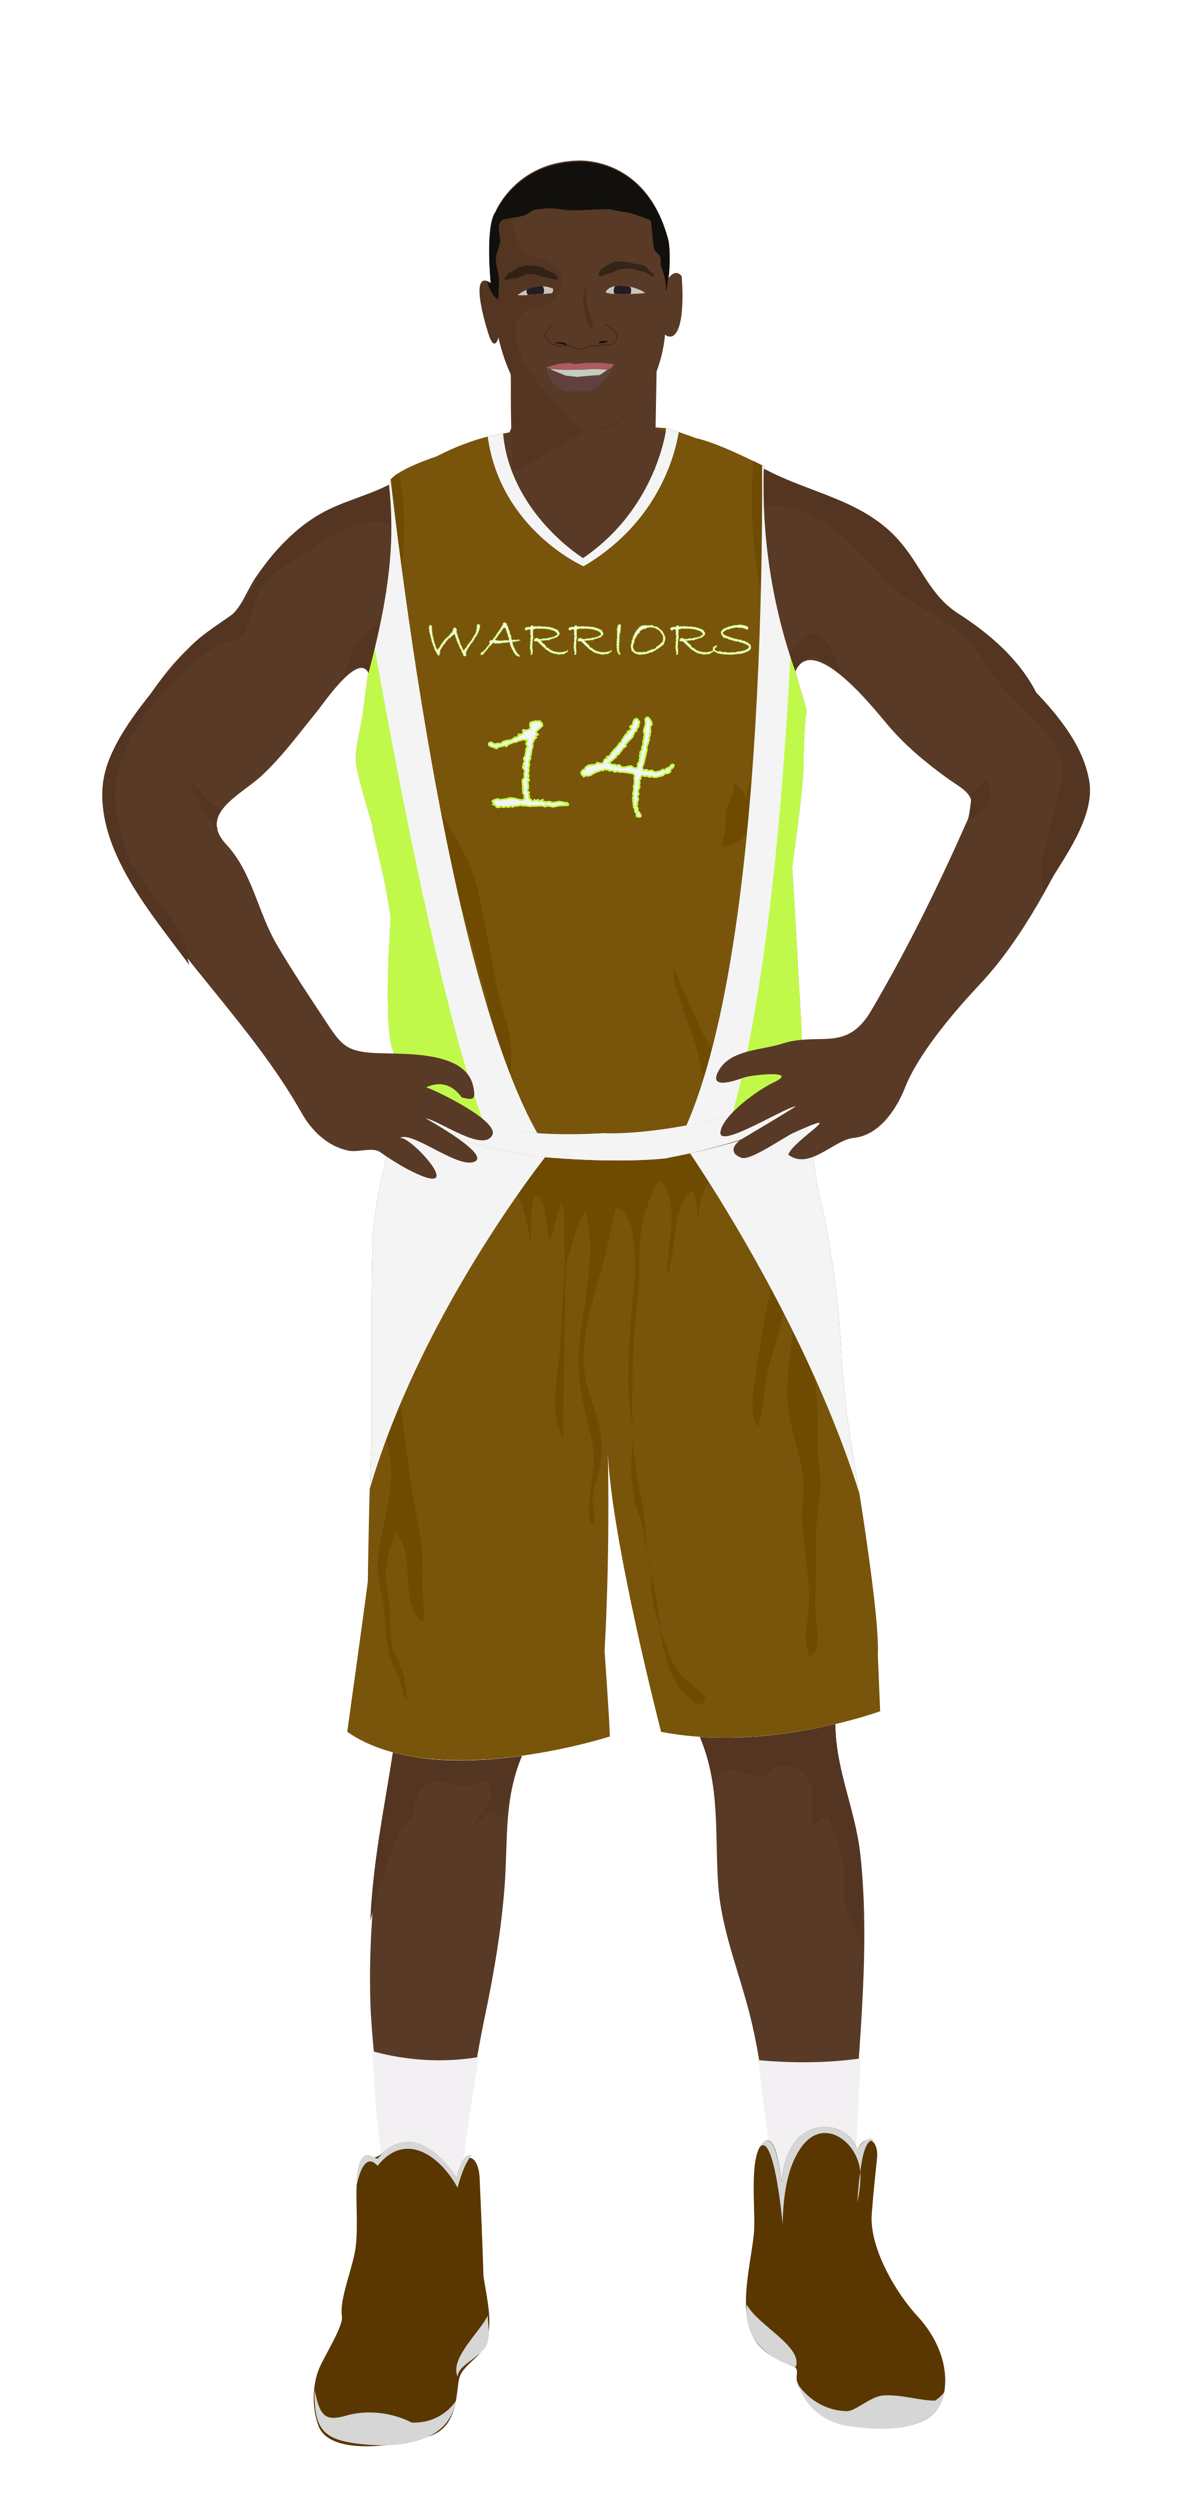 			<svg id="s5716560674862" xmlns="http://www.w3.org/2000/svg" xmlns:xlink="http://www.w3.org/1999/xlink" x="0px" y="0px" width="1029.1px" height="2172px" viewBox="0 0 1029.1 2172">
			
			<defs>
				<style type="text/css"><![CDATA[
									#s5716560674862 .uniform{fill:#78550b;}
					#s5716560674862 .uniform.shadow{fill:#6e4b01;}
								
									#s5716560674862 .headband .base{fill:#F2F0F3;}
					#s5716560674862 .headband .shadow{fill:#e8e6e9;}
					#s5716560674862 .skin{fill:#593a26;}
					#s5716560674862 .skin.shadow{fill:#543521;}
					#s5716560674862 .arms .wrap {fill:#644100;stroke-width:4;stroke:#644100}
					#s5716560674862 .legs .wrap {fill:#ade537;stroke-width:4;stroke:#ade537}
					#s5716560674862 .legs .socks {fill:#F2F0F3;stroke-width:3;stroke:#F2F0F3}
					#s5716560674862 .shoes .base{fill:#5a3700;}
					#s5716560674862 .shoes .sole{fill:#d6d6d6;}
								#s5716560674862 .waist-base .uniform{fill:#694600;}
				]]></style>
			</defs>
			
			<g class="uniform uniform-base"><g class="jersey jersey-base"><path class="uniform" d="M324.6,723.6c5.6,24.6,11.8,49.4,15,74.4c0,0-6.9,94.4,2,114.8l4.6,31.9c0,0,0.9,21.2,82.3,31.8c0,0,19.5,12.4,96.4,8c0,0,38,2.7,106.2-14.2c0,0,38-9.7,50.4-16.8c0,0,15.9-1.8,15.9-12.4c0-10.6-0.2-23.7-0.9-51.5c0,0-2.7-42.5-3.3-58.4c0,0-3.8-66.1-4.6-78.5c0,0,8.8-61,9.7-84c0,0,0-29.2,2.7-52.2c0,0-31-101.7-31.9-129.2c0,0-6.4-60.2-5.1-82.1c0,0-37.8-19.9-59.1-24.6c0,0-21.9-8-25.9-8.6c0,0-8,69-72.3,112.8c0,0-63.3-39.2-69.4-108.2c0,0-24.8,2.7-57.9,19.9c0,0-34.1,11.1-40.3,20.8c-6.2,9.7,15,39.8-19.5,169c0,0.1,0,0.2,0,0.3c-1.4,11.4-2.8,22.8-4.4,34.2c-1.8,12.6-6.1,26.6-5.9,39.2c0.1,8.7,6.8,32.3,14.3,56.9"/><path class="uniform shadow" d="M323.6,716.8c7.7,25.1,16.4,51.1,20.1,63.2c5.9,19.1,7.8,36,7.8,56.5c0,13.7-3.5,25.5-6.7,38.5c-1.8,7.5-4.8,23.2-0.1,30c1.5-4.8,3.2-9.7,4.8-14.4c2,11.6,5.2,29.3,13.3,38.7c4.7,5.4,21.2,20.9,29.2,16.7c-3.4-8.5-9.9-15-17.2-20.5c-6.8-5.1-18.4-5.7-16.7-15.8c2.1-12.8,16.7-3.4,21.7,2.4c4,4.6,21.5,28.1,27.4,20.6c-9.6-11.3-28.8-25.5-31.9-40.5c6.6,1.6,17.7,6.8,23,11.4c6.1,5.3,9.3,13.2,12.9,20.2c3.9,7.7,9.9,17.5,11.2,26c0.4,0,1.4,0.1,1.9,0.1c1-18.7-15.7-31-19.1-47.7c-2.6-12.6-6.2-25.7-10-37.8c-1.6-5.3-3.7-14.9-7.6-18.8c-1.8-1.9-5.1-2.1-6.5-3.7c-4.8-5.3-6.5-18.1-8.3-24.8c-2.7-9.9-7.8-17.5-12.8-26.5c-10.3-18.7-17.7-45.6-15.7-67c2,1.6,4,3,6.4,3.4c0.1-2.9,0.5-5.9,1.2-8.7c3.6,7.3,8.8,14.4,12.9,21.6c6.9,12.2,4,30.2,12.6,40.8c1.2-4.7,2.7-11.5,7.7-13.3c0.2-4.9-0.4-10.4,0.6-14.9c4.5,9.2,8.2,19.2,12.3,28.7c8.4,19.5,12.2,39.5,18.1,59.8c4.3,14.9,9.3,30.2,9.6,45.8c0.1,6.3-0.5,12.5,0.8,18.7c0.9,4.7,4.2,38.4,13.3,35.8c4.6-1.3,4-13.6,4.3-17.2c2.6-26.3-9.5-48.4-13.7-73.5c-2.4-14.6-5.1-28.3-8.2-43c-4.7-22.2-7.3-45.6-18.4-65.5c-4-7.1-7-14.6-11.3-21c-5.4-8-10.6-16.2-14.1-25.7c-2.5-7-3.7-14.9-7.2-21.5c-3.2-6-8.6-10.3-11.2-16.9c-1.5-3.9-2.1-8-3.2-12c-2.8-10.5-8.7-21.2-10.2-31.8c-1.6-11.3,5.4-30.4-0.5-39.6c-0.1,5.7-3.1,11-3.4,16.8c-0.3,4-0.8,7.9-1.2,11.9c-1.6,18.5,8.7,40.8,3.2,58.1c-3.4-4-2.9-12.3-3.9-17c-3-15.1-6.7-28.3-14.3-42.2c4.7,11.9,4.8,27.3,4.9,40c0,9-2.3,17.2-2,26.3c0.3,8.8,2.9,17.1,3.9,25.7c-6.4-5.9-11.3,20.1-9,30.3"/><path class="uniform shadow" d="M660.1,650c0.5-11.7-0.1-23.1,2.5-34.4c1.1-4.9,2-9.6,2.1-14.6c0.2-7.3-0.3-15.1,0.1-22.2c8.2,10.1,11.9,22.7,19.1,33.2c1.6-4.2,0.5-10.4,0.7-15.1c7.3,7,11,25.7,11.9,35.4c1.5,16.6-4.4,33.9-8.1,49.9c-2.7,11.9-3.5,24.1-5.2,36.1c-2.2,15.5-7.6,30.4-6.5,46.5c7.1-1.3,7.5,10.2,6.6,14.9c-2.5,13.6-5.1,23.4-4.7,37.4c0.3,10.3-2.1,18.9-4,28.8c-0.8,4.1-5.6,11.5-4.9,14.6c9.6-2.8,4.5-17.3,10.9-19.4c0.7,10.5-3.3,18.2-3.9,28.2c-0.5,8.7,1.1,16.9,2.1,25.4c2.1-1,3.5-3.2,3.7-5.5c-5.7,7.8-14.4,11.6-19.5,20.1c-5.2,8.6-9.2,19.4-8.8,29.5c5.8-2.7,12.5-7.4,15.7-13.1c2.9-5,2.9-8.3,7.4-12.3c-9.7,11.7-19.8,20.7-33.3,27.3c-4.8,2.3-8.8,3.3-12.4,7.4c-2.2,2.5-4.3,9-9.2,8.1c-7.2-1.3-11.9-24.9-13.5-31.6c-2.9-12.9-6.6-24.2-11.2-36.4c-3.2-8.5-5.7-17.4-8.6-26c-2-5.8-4.4-13.7-2.8-19.3c5.8,11.3,9.2,23.4,15.5,34.6c4.3,7.7,6.1,16.1,10.9,23.4c3.2,5,8.4,16.2,15,16.5c7.1,0.3,9.7-10.3,11.7-15.5c3.6-9.2,5.9-18.7,5.1-28.7c-6.7,4.3-12.6,15.5-20,17.6c1.4-10,5.9-20,9.7-29.6c4.6-11.7,3.7-24.4,7.3-36.6c6.2-20.7,10.5-42.1,16.7-62.9c6.9-23.3,15.6-61.2,6.3-85.4c-5.1,4.4-4.9,13.3-6.2,19.6c-1.6,7.6-3.8,15.4-7,22.5c-4.8,10.7-11.6,15.3-23.7,17.1c-0.4-6.1,2.7-12,3.3-18.1c0.4-3.8-0.8-8.1-0.1-11.8c1.1-5.7,4.9-10.4,6-16c0.7-3.1,0.6-6.1,1.5-9c4.1,2.4,8.3,7.5,10,12.1c2.3-10.1,5.6-20.2,8.4-30.1c1.6-5.6,2.2-11.3,5.3-16.6"/><path class="uniform shadow" d="M424.4,379.2c11.1,80.6,82.8,112.2,82.8,112.2c80.8-47.9,81-116.6,81-116.6l-9-2.8c0,0-8,69-72.3,112.8c0,0-63.3-39.2-69.4-108.2l-11.5,2.2C425.4,378.9,424.9,379,424.4,379.2z"/><path class="uniform shadow" d="M506.8,484.8C571.2,441,579.2,372,579.2,372c-88.3-7.5-141.8,4.6-141.8,4.6C443.6,445.6,506.8,484.8,506.8,484.8z"/><path class="uniform shadow" d="M346.4,411c-3.3,2.1-5.9,4.2-7.2,6.3c-6.2,9.7,15,39.8-19.5,169c0,0.1,0,0.2,0,0.3c-1.4,11.4-2.8,22.8-4.4,34.2c-1.7,12.3-5.9,25.9-5.9,38.3C358.9,511.6,354,440.6,346.4,411z"/><path class="uniform shadow" d="M664.1,405.1c0,0-3.6-1.9-9.1-4.6c-2.9,33-6,131.5,45.4,222.1c0.2-2.1,0.4-4.2,0.6-6.3c0,0-31-101.7-31.9-129.2C669.2,487.2,662.8,427,664.1,405.1z"/></g><g class="waist waist-base"><path class="uniform shadow" d="M681.6,953.4c-12.4,7.1-50.4,16.8-50.4,16.8C563,987.1,525,984.4,525,984.4c-77,4.4-96.4-8-96.4-8c-52.5-6.8-71.5-18.1-78.3-25.2c-8.3,17.5-4.6,21.2-4.6,21.2c2,0.7,30.5,10,30.5,10c63.7,21.2,101.5,23.2,101.5,23.2c65.7,5.3,100.9,0.7,100.9,0.7c102.8-19.9,120.8-41.1,120.8-41.1c1.3-3.2-0.9-11.1-3.6-18.6C691.5,952.3,681.6,953.4,681.6,953.4z"/></g><g class="shorts shorts-base"><path class="uniform" d="M763,1437.6c2-38.5-23.2-183.8-23.2-183.8c-6-37.8-8-69.7-8-69.7c-4-89.6-21.2-152.6-21.2-152.6c-5.9-39.9-10-57.4-12.6-65.1c-5.6,4.8-31.3,22.8-119.5,39.9c0,0-35.2,4.6-100.9-0.7c0,0-37.8-2-101.5-23.2c0,0-28.5-9.3-30.5-10c0,0-0.6-0.7-0.8-2.7c-24.2,87.8-21.1,116.8-21.1,116.8c-1.3,31.2-0.7,168.5-0.7,168.5c-2,24.5-3.3,118.8-3.3,118.8c-2,16.6-17.9,130.7-17.9,130.7c76.3,53.1,228.3,4,228.3,4c-0.7-19.2-4.6-74.3-4.6-74.3c4.4-80.5,3.3-151.7,2.8-172.8c3,75.8,46.3,243.1,46.3,243.1c92.9,17.9,190.4-17.9,190.4-17.9L763,1437.6z"/><path class="uniform shadow" d="M715.2,1168.2c4.1-13.7-1.4-30.5-2.9-44.3c-1.2-11.6-1.8-22.4-2.4-34.2c-0.6-12.1-4.5-21.5-6.4-33.5c-1.5-9.1-2.6-18.2-5.1-26.8c-5-17.4-10.4-35.5-16.9-53.1c-16.5,8-47.3,19.1-103,29.9c0,0-35.2,4.6-100.9-0.7c0,0-37.8-2-101.5-23.2c0,0-9.2-3-17.6-5.7c-0.3,7.2-1.7,15.1-2.6,20.1c-2.2,12.5-10.4,23.3-16.1,34.3c-6.5,12.4-4.2,25-6,38.4c-1.2,9.2-7.4,17.7-6.9,27.2c8.8-5.1,8.8-17,13.3-25.6c7.6,10.5,1.7,38.1,0,51.1c-2.4,18-1.1,36.9-1.1,55.1c0,19.4,0.2,38.8-2.7,57.5c-2.3,15,3.6,30.2,3.6,45.1c0,16.5-3.8,31.3-7.1,47.3c-4.3,20.4-6.6,34.8-1.7,55.2c4.2,17.6,2.8,35.7,7.1,53.2c2.2,9.1,6.4,17.2,9.5,26c1.9,5.3,2.6,12.4,6,16.7c-1.5-9.3-0.8-17-4.1-26.1c-2.4-6.6-5.5-12.8-7.9-19.4c-3.4-9.5-2.7-18.5-2.7-28.8c0-10.9-1.9-18.6-3.3-28.9c-2.1-15.5,3-29.1,7.8-44.2c19.1,19.4,1.8,62.2,23.9,78.6c2.4-7.4,0.2-16.5-0.1-24.3c-0.3-8.9,0.2-17.8,0-26.6c-0.4-20.7-5.4-39.3-8.6-59.4c-5.3-32.8-8.1-66-14.4-98.9c-5.3-27.9-5.8-51.7,2.6-79.1c9.7-31.6,13-64,23.2-95.4c3.2,4.1,4.8,10.7,4.6,16.9c3.5-9.7,8.5-17.5,13.1-27.5c13.5,19.3-7.3,54.8,11.2,71.6c1.1-20.5-13.4-52.2,4.5-67.4c6.8,10.8-2.5,22.6,2,33.3c4.8-14.6-1.5-38.4,12.2-48.9c4.8,3.1,4.7,10.4,6.4,15.7c2.8,8.9,7,22.5,14,29.7c3.6-9.9-8.2-21.9-6.3-32.4c2.4-13.2,8.4-3.2,11.5,4.2c8.5,20.1,17.6,44,17.7,65.9c0-16.7-0.2-31.5,2.8-47.7c11.5-3.3,10.7,31.4,14.1,39c3.8-10.8,5.8-22.3,9.8-33c4,9.3,2.5,21.4,2.5,31.5c0,6.7,0.4,13.5,0.7,20.3c-1.3,23.1-4.3,75-4.3,75.5c-1.8,23-9.9,55.6,2.8,76.7c-0.3-22.2,1.7-107.6,2.1-147.6c0.6-2.8,1.3-5.7,2.2-8.5c3.7-11.9,7.6-31.5,15.1-41c9.8,37.4-1.1,76.6-5.3,113.5c-3.3,29.4,2.6,52.1,9.5,79.8c4.6,18.4,2.4,31.5,0.2,49.5c-0.7,5.8-2.9,27.2,1.8,30.5c3.6-7.2,0.3-13.3,0-20c-0.6-10.5,3.7-19.5,6-29.4c5.8-25-2.4-44.7-9.8-68.7c-10-32.7,0.8-67,10-98.9c5.7-19.8,9-40.2,14.2-59.7c18.2,5.5,17.3,50.3,15.8,66.1c-2.8,28.8-5.2,57-5.2,86c0,19.4,4.9,37.3,3.3,56.4c-1.2,14.8-1,31.3,2,45.9c2,9.8,6.7,18.8,8.2,28.7c1.6,10.7,3.5,21.2,5.5,31.6c0.2,2.5,0.5,6,0.5,7.5c0.1,15.5,3.4,29.3,8.1,43.7c0.9,7,2.5,16.3,4.3,22.8c3.8,14.2,9.1,27.1,19.3,36.3c4.3,3.8,12.5,12.3,16.4,1.6c-8.8-10.1-20.3-15.8-27-27.4c-5-8.8-8.1-18.5-11.4-28.1c-0.3-0.8-0.9-3.1-1.3-4.8c-1.1-9.2-1.9-18.5-4-27.5c-1.6-7.2-3.5-17.6-4.9-25.1c-0.4-4.3-1.1-8.6-2.1-13c-2.4-10.4-1.6-20-3-30.4c-3.5-25.4-10.1-50.1-10.3-76.2c-0.3-38.4-0.4-76.3,4.4-114.1c2.4-18.4,1.1-36.7,2.6-54.8c1-12.4,8.4-39.1,16.7-48.4c19.5,20.3,5.4,57.7,6.4,82.5c8.4-18.6,3.4-61.4,22-73.7c3.1,6.4,4.5,15.5,4.3,24.4c2.2-14,5.7-30,13.5-35.6c7.9-5.7,6.3-0.1,8,7.6c1.8,8.2,5,16.3,11.1,22.4c6.3-6.2,5.4-22.1,9.3-30.5c3-6.4,8.3-13.6,12.1-18.6c2.1,5.6,3.9,15.1,7.7,19.4c2.8-5.1,2.2-9.9,6.4-13.5c15.2,37.2,1.4,81.1-6.2,118.7c-4.1,20.3-7.3,40.9-10.4,61.1c-2.2,14.3-7.4,37.3,1.3,50.2c5.7-16.8,4.4-34.9,9.2-52c4.4-15.9,8.6-31,13.2-46.9c6-20.5,8.2-42.7,14.2-62.5c0.3,13.6-3.1,26.9-4.6,40.5c-1.3,12.5-0.7,25-1.9,37.5c-2,21.2-6.4,44.7-4.1,66c2.9,26.5,16.2,51.9,13.1,79.4c-3.6,32.2,6.9,61.6,5.1,93.5c-0.8,14.3-6.5,30.6,1,43.9c11.2-8.4,4.8-28.4,4.5-40c-0.3-11.6,0.9-23.3,0.9-35c0-10.9,0-21.7,0-32.6c0-14.4,3.1-27.8,3.6-42c0.4-11.4-2.7-22.4-2.7-33.9c0-8.4,0-16.8,0-25.2c0-22.3-4.5-46.3-2.5-68.1C711.6,1162.6,714.2,1164.9,715.2,1168.2z"/></g></g><g class="mask-shorts"><g><defs><path id="s5716560674862-shorts-clip-path-def" d="M763,1437.6c2-38.5-23.2-183.8-23.2-183.8c-6-37.8-8-69.7-8-69.7c-4-89.6-21.2-152.6-21.2-152.6c-5.9-39.9-10-57.4-12.6-65.1c-5.6,4.8-31.3,22.8-119.5,39.9c0,0-35.2,4.6-100.9-0.7c0,0-37.8-2-101.5-23.2c0,0-28.5-9.3-30.5-10c0,0-0.6-0.7-0.8-2.7c-24.2,87.8-21.1,116.8-21.1,116.8c-1.3,31.2-0.7,168.5-0.7,168.5c-2,24.5-3.3,118.8-3.3,118.8c-2,16.6-17.9,130.7-17.9,130.7c76.3,53.1,228.3,4,228.3,4c-0.7-19.2-4.6-74.3-4.6-74.3c4.4-80.5,3.3-151.7,2.8-172.8c3,75.8,46.3,243.1,46.3,243.1c92.9,17.9,190.4-17.9,190.4-17.9L763,1437.6z"/></defs><clipPath id="s5716560674862-shorts-clip-path"><use xlink:href="#s5716560674862-shorts-clip-path-def" overflow="visible"/></clipPath></g></g><g class="mask-jersey"><g><defs><path id="s5716560674862-jersey-clip-path-def" d="M324.6,723.6c5.6,24.6,11.8,49.4,15,74.4c0,0-6.9,94.4,2,114.8l4.6,31.9c0,0,0.9,21.2,82.3,31.8c0,0,19.5,12.4,96.4,8c0,0,38,2.7,106.2-14.2c0,0,38-9.7,50.4-16.8c0,0,15.9-1.8,15.9-12.4c0-10.6-0.2-23.7-0.9-51.5c0,0-2.7-42.5-3.3-58.4c0,0-3.8-66.1-4.6-78.5c0,0,8.8-61,9.7-84c0,0,0-29.2,2.7-52.2c0,0-31-101.7-31.9-129.2c0,0-6.4-60.2-5.1-82.1c0,0-37.8-19.9-59.1-24.6c0,0-21.9-8-25.9-8.6c0,0-8,69-72.3,112.8c0,0-63.3-39.2-69.4-108.2c0,0-24.8,2.7-57.9,19.9c0,0-34.1,11.1-40.3,20.8c-6.2,9.7,15,39.8-19.5,169c0,0.1,0,0.2,0,0.3c-1.4,11.4-2.8,22.8-4.4,34.2c-1.8,12.6-6.1,26.6-5.9,39.2c0.1,8.7,6.8,32.3,14.3,56.9"/></defs><clipPath id="s5716560674862-jersey-clip-path"><use xlink:href="#s5716560674862-jersey-clip-path-def" overflow="visible"/></clipPath></g><g><defs><path id="s5716560674862-waist-clip-path-def" d="M681.6,953.4c-12.4,7.1-50.4,16.8-50.4,16.8C563,987.1,525,984.4,525,984.4c-77,4.4-96.4-8-96.4-8 c-52.5-6.8-71.5-18.1-78.3-25.2c-8.3,17.5-4.6,21.2-4.6,21.2c2,0.7,30.5,10,30.5,10c63.7,21.2,101.5,23.2,101.5,23.2 c65.7,5.3,100.9,0.7,100.9,0.7c102.8-19.9,120.8-41.1,120.8-41.1c1.3-3.2-0.9-11.1-3.6-18.6 C691.5,952.3,681.6,953.4,681.6,953.4z"/></defs><clipPath id="s5716560674862-waist-clip-path"><use xlink:href="#s5716560674862-waist-clip-path-def"  overflow="visible"/></clipPath></g></g>

<defs><style type="text/css"><![CDATA[
#s5716560674862 .uniform{fill:#78550b;}
#s5716560674862 .uniform.shadow{fill:#6e4b01;}
#s5716560674862 .uniform-pattern .pattern-1{fill:#f4f4f4; stroke:#f4f4f4;}
#s5716560674862 .uniform-pattern .pattern-2{fill:#f4f4f4; stroke:#f4f4f4;}
#s5716560674862 .uniform-pattern .pattern-3{fill:#c1f94b; stroke:#f4f4f4;}
#s5716560674862 .uniform-pattern .identifiers .logo path{ fill:#f4f4f4; stroke-width:20; stroke:#c1f94b;}
#s5716560674862 .uniform-pattern .identifiers .number path{ fill:#f4f4f4; stroke-width:20; stroke:#c1f94b;}
]]></style></defs>
<g class="uniform-pattern">
	<g class="shorts" clip-path="url(#s5716560674862-shorts-clip-path)">
		<path class="pattern-1" d="M473.2,1005.3c0,0-173.2,217.7-171.4,412.7l-47.7-478.8L473.2,992V1005.3"/>
		<path class="pattern-1" d="M595,994c0,0,192,273,177,471l-41-547L595,994z"/>
	</g>
	<g class="jersey" clip-path="url(#s5716560674862-jersey-clip-path)">
		<path class="pattern-1" d="M334.2,372c0,0,48.9,501.6,144.9,632.1s-5.9,1.2-5.9,1.2l-210.1-38.9L334.2,372z"/>
		<path class="pattern-1" d="M831.3,935.8l-169-576.3c0,0,13.3,504.9-82.2,650.4"/>
		<path class="pattern-3" d="M309.3,464c0,0,73.7,462,129.7,550l-184.9-28.6L309.3,464z"/>
		<path class="pattern-3" d="M691,436c0,0-5,511.8-96,626.4l185-37.4l-74.3-583L691,436z"/>
	</g>
	<g class="waist" clip-path="url(#s5716560674862-waist-clip-path)">
		<path class="pattern-2" d="M686.8,946.9c-13,7.9-52.8,18.8-52.8,18.8c-71.3,18.8-111.2,15.8-111.2,15.8
			c-80.6,5-101-8.9-101-8.9c-23.1-3.2-39.9-8.2-52.2-13.5c-17-7.3-25.4-15.3-29.6-19.9c-8.7,19.5-5,29-5,29c2.1,0.7,32,11.1,32,11.1
			c66.7,23.8,106.3,26,106.3,26c68.8,5.9,105.6,0.7,105.6,0.7c107.7-22.3,126.4-46,126.4-46c1.3-3.5-1-12.4-3.7-20.8
			C697.2,945.7,686.8,946.9,686.8,946.9z"/>
	</g>
	<g class="collar" clip-path="url(#s5716560674862-jersey-clip-path)">
		<path class="pattern-2" d="M424.4,379.2c11.1,80.6,82.8,112.2,82.8,112.2c80.8-47.9,83.5-126.7,83.5-126.7l-11.3,4.7
			c0,0-8.1,71.6-72.5,115.4c0,0-67.2-44.4-70.2-112.8l-18.9-24.6C417.3,347.5,424.9,379,424.4,379.2z"/>
	</g>
	<g class="identifiers">
		<g class="logo">
			<svg x="370px" y="500px" xmlns="http://www.w3.org/2000/svg" xmlns:xlink="http://www.w3.org/1999/xlink" width="290px" height="120" viewBox="0 0 503 85.5"><g transform="matrix(1 0 0 1 0 57)"><g transform="scale(0.042) translate(0, 0)"><path transform="translate(0,0) rotate(180) scale(-1, 1)" d="M1952,1018l-23,-39C1938,969 1942,961 1942,956C1942,954 1941,951 1940,948C1939,945 1937,940 1934,935C1931,929 1927,917 1923,898C1918,879 1913,861 1907,844C1901,827 1896,814 1892,805C1887,796 1884,789 1881,784C1878,779 1876,777 1876,776l-21,-49l-24,-43l0,-6l-84,-113l-12,-45l-41,-47l-27,-61l-29,-11l-12,-26C1608,362 1597,346 1593,328l-12,-29l-20,-18l-13,-25l-51,-72l-8,-24C1486,150 1482,142 1476,135l-22,-26l0,-37l-18,-35l14,-84C1442,-55 1428,-61 1409,-66C1405,-70 1399,-72 1391,-72l-27,13l-27,77l-45,78l-2,58l-41,36l-22,52C1218,253 1211,269 1205,290l-14,42C1186,349 1179,365 1169,379l-14,21C1150,408 1146,416 1145,425l-4,34l-21,14l-16,80l-33,74l4,14C1049,680 1036,712 1036,737l0,11C1027,744 1017,730 1006,707l-23,-21C971,680 948,663 915,635l0,-2C915,622 908,612 895,605C881,597 871,591 866,588C857,588 849,585 842,580C834,575 824,565 812,550C800,535 791,524 785,519l-23,-21l-47,-62l-49,-78C646,343 634,333 629,329C624,325 615,312 604,289C600,269 597,259 594,258l-23,-8l0,-25l-18,-8l-14,-41C529,162 522,146 518,129C507,124 502,117 502,109l4,-11l0,-6C506,80 510,70 518,61l-14,-2l8,-20C509,27 502,18 492,12l4,-14l0,-10C496,-34 488,-45 471,-45C459,-45 450,-41 444,-33l-55,80l-10,29l-57,102l-23,84l-37,74l-6,47l-25,47l-20,76l0,26l-51,168l8,27l-11,12C156,740 155,743 153,748C151,752 149,758 146,765C143,772 140,779 137,786l0,37l-10,88l-14,21l12,33C133,975 137,986 137,997l0,9C141,1027 149,1038 160,1038C176,1038 191,1030 204,1015C217,999 223,979 223,954l0,-8l-6,-14l8,-10l-8,-33l0,-33l25,-174l-2,-18l22,-46l21,-131l12,-26l18,-86l15,-6l0,-27l10,-20C341,316 343,299 346,270l12,-4l11,-55l14,-6C400,165 415,144 428,143C443,177 452,196 455,201l16,0l35,43l8,25C517,277 525,288 539,303l0,19C539,327 553,338 582,356l8,37l45,47l14,33l29,12C679,516 693,534 719,537l6,18C744,555 754,558 754,565l0,6l14,19C774,604 782,612 793,614C820,629 834,644 834,659l0,5l22,2C868,679 876,698 881,721l14,0l20,37l17,0C939,758 948,764 958,776l0,39l18,24C979,844 982,852 984,863l7,42C1014,920 1026,931 1026,938C1026,941 1025,943 1024,944l33,0C1078,919 1093,906 1104,903l4,-29l-6,-53l6,-63l51,-127l-4,-29l13,-22C1172,573 1176,557 1180,532l18,-12l23,-114l16,-34C1242,361 1247,344 1251,319l25,-22l35,-88C1354,131 1378,92 1384,92l0,2C1384,95 1383,97 1382,100l9,60l26,18l4,23C1426,206 1439,215 1460,227l19,39l4,20C1484,292 1493,305 1509,324C1526,330 1534,342 1534,360l0,9l29,6l24,47l51,55l45,82l31,45l25,55l27,29C1777,699 1787,719 1798,748l31,79l-12,15l20,43l-6,18l16,8l0,17l2,18l-18,19C1832,987 1838,1007 1849,1024l-6,14l15,0C1863,1063 1872,1075 1884,1075C1893,1075 1901,1071 1909,1063z" /><path transform="translate(2018,0) rotate(180) scale(-1, 1)" d="M1376,506C1376,496 1371,489 1362,485l-33,11l-37,-29l-43,6C1232,461 1213,455 1192,455C1176,455 1166,451 1161,444C1144,451 1129,455 1114,455C1100,455 1091,450 1087,440C1090,433 1095,427 1102,422l-6,-21l6,-69l26,-39l5,-37l45,-66l-7,-30l31,-29l47,-80C1274,22 1288,2 1292,-10l37,-19l14,-32l15,-11l-27,-20l-33,26l-20,0l-27,21l-20,0l-19,35l-20,10C1176,32 1158,57 1139,76l0,20l-19,17l-2,32l-31,33l-43,103l-14,18l-7,51C1022,355 1014,371 997,397l0,43l-24,0l-27,-18l-41,8l-28,-18l-11,10l-22,-14l-6,14C835,422 828,420 818,416C807,412 796,410 784,410l-26,2l-35,0l-35,-23l-37,8l-51,-4l0,-10l-18,10l-25,-14l-18,14l-33,0l-33,-14l-27,29l-14,-11l-29,11C380,398 349,363 309,303l-33,-8C221,211 192,169 188,168l-18,-10l-57,-74l-11,0l-49,-80l-53,-33l-41,11l8,18l0,29l15,18l-7,14l37,5l25,14C59,89 73,106 78,131C106,138 122,154 127,178C160,197 182,227 193,270l28,11l66,102l0,29C278,419 271,429 266,442l39,35l0,15l47,-5l27,17l6,-8l27,36C406,533 403,536 403,541C403,544 413,552 432,565l8,-12C441,570 448,589 461,612l-6,4l24,2l8,27C504,647 512,654 512,666l0,24C545,718 561,744 561,768l0,4l27,4l6,29l14,4l21,43l14,-10l-10,22C653,866 664,879 666,903l14,-8l0,41l14,0l0,29C697,968 704,975 717,986C730,997 738,1011 741,1030l23,23l-14,32C769,1110 786,1122 803,1122l4,0l12,19l14,-21C836,1116 842,1112 851,1107l34,-17l4,-52C898,1030 907,1016 915,997l17,-6l4,-45l16,-61l27,-47l18,-66l4,-43l29,-39l-8,-16l22,-25l0,-31l5,-28C1049,585 1046,578 1040,569C1061,520 1085,496 1112,496l39,8l47,0C1213,500 1225,498 1235,498C1252,498 1266,502 1276,510C1285,518 1291,522 1294,522C1298,522 1310,516 1331,504M987,557C978,580 967,595 954,602l11,29l-27,14l-8,78l-25,39l-4,33l-14,28l0,11l-6,0l-4,44C877,883 873,890 866,900l-14,22C849,926 844,931 836,937C827,943 814,950 797,958l-23,-12l-14,-24l-49,-70l-12,-23C696,822 680,805 651,776l-8,-33l-43,-22C590,669 570,639 539,631l-19,-62l-41,-16l0,-21l-6,-26C497,499 514,492 524,485l25,2l41,-10C598,474 604,473 608,473C614,473 624,474 637,477C638,478 641,479 645,479C647,479 652,478 661,475C669,472 677,471 684,471l27,6l80,6l65,9C898,486 925,483 936,483C967,483 983,490 983,504C983,513 977,524 965,539z" /><path transform="translate(3520,0) rotate(180) scale(-1, 1)" d="M1573,137C1578,122 1581,113 1581,109C1581,103 1575,95 1563,86C1550,76 1536,64 1520,51l-23,8l-27,-41C1448,17 1427,11 1407,0l-59,14l-33,-14l-10,-18C1286,-3 1273,4 1268,4C1265,4 1264,2 1264,-2l-11,2l-18,-18l-18,22l-15,-6C1191,7 1180,12 1169,12l-65,0l-19,21l-22,-4l-33,18l-20,-10l-15,24l-30,0l-19,23l-24,0C920,84 916,89 910,99C903,109 894,118 881,125l-62,33C783,175 755,205 735,248l-24,0l-33,41l-60,47l-67,78l-19,6l-31,33C498,457 484,463 459,471C450,466 441,463 434,463C428,463 421,466 414,471l0,-2C414,468 413,467 410,467l-21,0l-20,29C376,504 381,518 383,537l25,8l0,12l26,6C443,570 451,573 459,573C464,573 470,571 476,568C482,565 486,563 487,563C489,563 491,565 494,569C500,544 529,532 580,532C625,532 659,536 684,545l0,6l154,6C873,575 911,584 950,584l13,-4l34,12l9,12l24,-2l31,12l22,0C1094,614 1101,615 1104,618C1107,620 1108,625 1108,633l0,8C1125,643 1133,646 1133,649C1184,662 1210,685 1210,717C1210,732 1203,747 1188,762l-68,65l-16,0C1073,846 1053,856 1044,856l-20,0l-41,18l-25,0l-26,21l-47,0l-19,8l-112,8l-19,11l-12,-7l-23,7l-22,-7l-60,7l-61,-11l-33,11l-37,-4l-32,4l-25,-11l-18,7l-37,-23l-29,4C337,879 326,862 315,848l13,-29l-6,-119l14,-102C321,551 314,521 313,510l-14,-262l16,-150l-12,-80l0,-20C303,-13 290,-18 264,-18l-8,0l10,79l-10,31l-18,84l12,8C233,205 225,218 225,225C225,238 233,251 248,266l-17,33l-2,0C226,299 225,300 225,301C225,308 233,327 250,358C241,368 236,381 236,397l6,33l0,16C251,463 256,478 256,489C256,502 251,518 242,537l14,34l-6,31l12,10C258,618 256,625 256,633C256,643 261,659 270,682l-20,-4l-12,55l10,39l-10,84l10,10C227,888 210,899 199,899l-6,0l-15,-14l-47,4l-31,-39C86,861 73,868 61,870C50,884 45,895 45,903C45,910 47,916 50,923C53,929 58,935 65,940l27,18l62,7l84,4l18,14l0,6C256,1010 272,1020 303,1020l25,0C335,991 348,977 365,977C369,977 383,983 408,995l51,-12l80,12l106,-12l150,-4l75,-14l58,0l22,-19C952,954 956,958 963,958C968,958 975,954 983,946C983,937 986,929 991,922l21,-4l0,26l82,-33l28,-22l4,6C1138,888 1156,883 1180,881l14,-17l18,-4C1234,826 1251,801 1263,784C1274,767 1280,752 1280,739C1280,714 1270,693 1249,674C1228,655 1205,632 1180,604l-21,-1l-16,-1C1139,602 1127,597 1108,588l-8,-17l-58,0l-16,-14C1023,554 1017,551 1007,548l-30,-9C942,539 912,525 885,496l-33,22l-29,-14C817,508 812,510 807,510C799,510 789,504 776,492l-28,12l-27,-12l-10,12l-37,-21l-49,6C615,489 605,488 594,485l20,-28l50,-43l14,-25l80,-61l18,-33l13,-15C793,276 802,258 815,225l55,-2l62,-63l33,-15l45,-28l43,-13l61,-24l23,4l10,-8l4,4l8,-14l29,6l6,-21l23,15l24,-7l70,7l28,-7l99,17l73,20l5,-12l14,25l31,0z" /><path transform="translate(5089,0) rotate(180) scale(-1, 1)" d="M1573,137C1578,122 1581,113 1581,109C1581,103 1575,95 1563,86C1550,76 1536,64 1520,51l-23,8l-27,-41C1448,17 1427,11 1407,0l-59,14l-33,-14l-10,-18C1286,-3 1273,4 1268,4C1265,4 1264,2 1264,-2l-11,2l-18,-18l-18,22l-15,-6C1191,7 1180,12 1169,12l-65,0l-19,21l-22,-4l-33,18l-20,-10l-15,24l-30,0l-19,23l-24,0C920,84 916,89 910,99C903,109 894,118 881,125l-62,33C783,175 755,205 735,248l-24,0l-33,41l-60,47l-67,78l-19,6l-31,33C498,457 484,463 459,471C450,466 441,463 434,463C428,463 421,466 414,471l0,-2C414,468 413,467 410,467l-21,0l-20,29C376,504 381,518 383,537l25,8l0,12l26,6C443,570 451,573 459,573C464,573 470,571 476,568C482,565 486,563 487,563C489,563 491,565 494,569C500,544 529,532 580,532C625,532 659,536 684,545l0,6l154,6C873,575 911,584 950,584l13,-4l34,12l9,12l24,-2l31,12l22,0C1094,614 1101,615 1104,618C1107,620 1108,625 1108,633l0,8C1125,643 1133,646 1133,649C1184,662 1210,685 1210,717C1210,732 1203,747 1188,762l-68,65l-16,0C1073,846 1053,856 1044,856l-20,0l-41,18l-25,0l-26,21l-47,0l-19,8l-112,8l-19,11l-12,-7l-23,7l-22,-7l-60,7l-61,-11l-33,11l-37,-4l-32,4l-25,-11l-18,7l-37,-23l-29,4C337,879 326,862 315,848l13,-29l-6,-119l14,-102C321,551 314,521 313,510l-14,-262l16,-150l-12,-80l0,-20C303,-13 290,-18 264,-18l-8,0l10,79l-10,31l-18,84l12,8C233,205 225,218 225,225C225,238 233,251 248,266l-17,33l-2,0C226,299 225,300 225,301C225,308 233,327 250,358C241,368 236,381 236,397l6,33l0,16C251,463 256,478 256,489C256,502 251,518 242,537l14,34l-6,31l12,10C258,618 256,625 256,633C256,643 261,659 270,682l-20,-4l-12,55l10,39l-10,84l10,10C227,888 210,899 199,899l-6,0l-15,-14l-47,4l-31,-39C86,861 73,868 61,870C50,884 45,895 45,903C45,910 47,916 50,923C53,929 58,935 65,940l27,18l62,7l84,4l18,14l0,6C256,1010 272,1020 303,1020l25,0C335,991 348,977 365,977C369,977 383,983 408,995l51,-12l80,12l106,-12l150,-4l75,-14l58,0l22,-19C952,954 956,958 963,958C968,958 975,954 983,946C983,937 986,929 991,922l21,-4l0,26l82,-33l28,-22l4,6C1138,888 1156,883 1180,881l14,-17l18,-4C1234,826 1251,801 1263,784C1274,767 1280,752 1280,739C1280,714 1270,693 1249,674C1228,655 1205,632 1180,604l-21,-1l-16,-1C1139,602 1127,597 1108,588l-8,-17l-58,0l-16,-14C1023,554 1017,551 1007,548l-30,-9C942,539 912,525 885,496l-33,22l-29,-14C817,508 812,510 807,510C799,510 789,504 776,492l-28,12l-27,-12l-10,12l-37,-21l-49,6C615,489 605,488 594,485l20,-28l50,-43l14,-25l80,-61l18,-33l13,-15C793,276 802,258 815,225l55,-2l62,-63l33,-15l45,-28l43,-13l61,-24l23,4l10,-8l4,4l8,-14l29,6l6,-21l23,15l24,-7l70,7l28,-7l99,17l73,20l5,-12l14,25l31,0z" /><path transform="translate(6658,0) rotate(180) scale(-1, 1)" d="M348,1030l-8,-2l-12,-31l12,-6l-6,-45C330,940 328,933 328,926l6,-27l0,-25l-10,-10l10,-12l-15,-37l5,-35l-33,-65l8,-4C296,704 295,696 295,686l4,-31l0,-4l-23,-10l23,-51l-14,0l6,-19l-15,-26l19,-35l-4,-14l-10,0C276,496 274,492 274,483C274,468 282,455 299,444C286,438 278,419 277,387l-3,-22l11,-33l-11,-25l2,-76l-10,-53l21,-10C284,154 281,144 278,138C274,131 272,125 272,119C272,108 279,93 293,76l-14,-4l26,-27l-10,-16l29,-9C320,1 312,-16 301,-29C289,-25 283,-16 283,-2l-27,35l-16,4l8,35l-33,37l14,18l-20,31l6,43C212,208 210,215 207,221l-8,17l16,24l-8,27l8,18l-27,21l21,30l-2,138l14,106l-6,105l10,28l-10,8l6,25l0,37l8,14l-14,4l10,47C210,870 200,875 197,885l28,0l4,33l-14,4l10,24C236,955 242,965 242,975C242,985 238,995 229,1006l13,4l0,18l20,0l12,29l17,6C324,1063 343,1052 348,1030z" /><path transform="translate(7255,0) rotate(180) scale(-1, 1)" d="M1346,551l-19,-45l-6,-62l-18,-18l-21,-66C1280,351 1278,345 1276,341C1274,337 1270,334 1263,331l-22,-9l-121,-97l-28,-14C1083,207 1070,196 1051,178l0,12l-84,-65l-37,-16l-88,-48C829,67 817,70 805,70C796,70 789,67 784,60C779,53 773,49 768,47l-18,4l-33,-31l-17,9l-8,-11l-35,0l-18,-18l-61,4l-99,-18C475,-13 469,-12 461,-12l-31,-4l-35,6l-8,8l-86,14l-41,21l-18,0l0,39l-29,-11l-14,20C193,88 186,94 179,98l-32,15C136,143 130,178 129,217l-10,14l-4,82l28,88l-4,43l19,17l-15,35l35,28l0,29l12,27l0,22l15,25l-6,8l10,6l43,98l80,127C344,870 353,877 358,888C363,898 378,911 401,928l-4,18l25,0l-6,12C431,974 452,986 479,995l15,17l-2,0C492,1013 505,1015 531,1018l94,12l59,-8l45,2l53,0C796,1021 806,1020 811,1020C830,1020 844,1026 854,1038C861,1031 868,1028 877,1028C881,1028 884,1029 887,1030C888,1017 894,1010 907,1010C912,1004 927,1000 952,997l15,-14l30,-4l39,0l56,-29l-13,0l38,-27C1122,920 1128,910 1137,895l30,-14l15,-25l35,-14l68,-113C1290,722 1298,703 1309,672l27,-73C1343,582 1346,570 1346,565M1280,604l-18,47l2,15C1264,673 1262,680 1259,688C1256,696 1242,708 1217,723l-15,39l-12,6l-6,23l-58,61l-51,43l-16,-6l-74,47C978,940 964,944 943,947C921,950 904,956 893,963C893,962 891,961 887,961C884,961 874,962 856,965l-10,-7l-31,11l-20,-11C777,964 765,967 758,967C754,967 748,966 741,963C733,960 727,958 723,958C716,958 712,960 709,963C695,956 684,947 676,938C667,928 654,919 635,911l-29,7l-28,-19l-33,4l-12,-5C529,896 525,894 522,891C519,888 515,884 510,880C505,876 499,872 492,867C485,862 477,856 469,850C460,844 451,838 441,832C436,829 427,815 414,791l2,-29l-37,-16C375,744 367,736 354,721C344,698 332,680 317,666l0,-25C301,634 292,626 289,616l-19,-59l-34,-22C231,452 224,403 215,390C205,377 198,365 195,354C191,343 188,331 187,318C185,305 180,286 172,262l12,-24l6,-37l19,-25C212,172 214,167 215,161l4,-24C245,108 277,87 316,75C355,63 377,58 383,59l66,17l14,-15l33,0l0,-14l32,0l9,25l32,4l82,-10C658,79 667,86 676,86l8,-2C714,103 736,113 750,113l8,0l41,26C804,142 819,144 842,145l26,23C917,169 946,173 953,178C960,183 967,189 973,195C978,201 991,206 1012,211l14,39l6,-2l4,14C1052,267 1065,276 1075,289l19,-6l10,20l33,25l55,61l33,12l16,35l27,19l-6,37l14,32l-8,60z" /><path transform="translate(8742,0) rotate(180) scale(-1, 1)" d="M1573,137C1578,122 1581,113 1581,109C1581,103 1575,95 1563,86C1550,76 1536,64 1520,51l-23,8l-27,-41C1448,17 1427,11 1407,0l-59,14l-33,-14l-10,-18C1286,-3 1273,4 1268,4C1265,4 1264,2 1264,-2l-11,2l-18,-18l-18,22l-15,-6C1191,7 1180,12 1169,12l-65,0l-19,21l-22,-4l-33,18l-20,-10l-15,24l-30,0l-19,23l-24,0C920,84 916,89 910,99C903,109 894,118 881,125l-62,33C783,175 755,205 735,248l-24,0l-33,41l-60,47l-67,78l-19,6l-31,33C498,457 484,463 459,471C450,466 441,463 434,463C428,463 421,466 414,471l0,-2C414,468 413,467 410,467l-21,0l-20,29C376,504 381,518 383,537l25,8l0,12l26,6C443,570 451,573 459,573C464,573 470,571 476,568C482,565 486,563 487,563C489,563 491,565 494,569C500,544 529,532 580,532C625,532 659,536 684,545l0,6l154,6C873,575 911,584 950,584l13,-4l34,12l9,12l24,-2l31,12l22,0C1094,614 1101,615 1104,618C1107,620 1108,625 1108,633l0,8C1125,643 1133,646 1133,649C1184,662 1210,685 1210,717C1210,732 1203,747 1188,762l-68,65l-16,0C1073,846 1053,856 1044,856l-20,0l-41,18l-25,0l-26,21l-47,0l-19,8l-112,8l-19,11l-12,-7l-23,7l-22,-7l-60,7l-61,-11l-33,11l-37,-4l-32,4l-25,-11l-18,7l-37,-23l-29,4C337,879 326,862 315,848l13,-29l-6,-119l14,-102C321,551 314,521 313,510l-14,-262l16,-150l-12,-80l0,-20C303,-13 290,-18 264,-18l-8,0l10,79l-10,31l-18,84l12,8C233,205 225,218 225,225C225,238 233,251 248,266l-17,33l-2,0C226,299 225,300 225,301C225,308 233,327 250,358C241,368 236,381 236,397l6,33l0,16C251,463 256,478 256,489C256,502 251,518 242,537l14,34l-6,31l12,10C258,618 256,625 256,633C256,643 261,659 270,682l-20,-4l-12,55l10,39l-10,84l10,10C227,888 210,899 199,899l-6,0l-15,-14l-47,4l-31,-39C86,861 73,868 61,870C50,884 45,895 45,903C45,910 47,916 50,923C53,929 58,935 65,940l27,18l62,7l84,4l18,14l0,6C256,1010 272,1020 303,1020l25,0C335,991 348,977 365,977C369,977 383,983 408,995l51,-12l80,12l106,-12l150,-4l75,-14l58,0l22,-19C952,954 956,958 963,958C968,958 975,954 983,946C983,937 986,929 991,922l21,-4l0,26l82,-33l28,-22l4,6C1138,888 1156,883 1180,881l14,-17l18,-4C1234,826 1251,801 1263,784C1274,767 1280,752 1280,739C1280,714 1270,693 1249,674C1228,655 1205,632 1180,604l-21,-1l-16,-1C1139,602 1127,597 1108,588l-8,-17l-58,0l-16,-14C1023,554 1017,551 1007,548l-30,-9C942,539 912,525 885,496l-33,22l-29,-14C817,508 812,510 807,510C799,510 789,504 776,492l-28,12l-27,-12l-10,12l-37,-21l-49,6C615,489 605,488 594,485l20,-28l50,-43l14,-25l80,-61l18,-33l13,-15C793,276 802,258 815,225l55,-2l62,-63l33,-15l45,-28l43,-13l61,-24l23,4l10,-8l4,4l8,-14l29,6l6,-21l23,15l24,-7l70,7l28,-7l99,17l73,20l5,-12l14,25l31,0z" /><path transform="translate(10311,0) rotate(180) scale(-1, 1)" d="M1239,422l16,-25l70,-55C1346,325 1356,293 1356,248l2,-31C1358,206 1350,190 1333,167C1316,144 1296,127 1272,117C1268,108 1260,104 1247,104l-6,0C1222,85 1198,76 1169,76C1160,65 1148,55 1133,47l-43,4l-37,-33l-17,11l-26,-9C981,19 965,16 963,12l-64,6C871,6 851,0 838,0l-56,4l-39,-18l-22,4C717,-6 713,-4 709,-4C702,-4 697,-7 692,-14l-65,0l-19,12l-14,-12l-98,4l-47,8C435,-9 424,-12 416,-12C401,-12 382,-3 358,14l-34,-14l-11,12l-22,0C266,12 242,16 219,25C196,33 182,37 176,37C173,37 169,36 164,33l-72,51l-45,12C16,135 0,167 0,190C0,198 5,217 14,248l15,-2C42,246 50,254 53,270l31,4l-14,7l22,2C103,296 112,303 117,303C132,303 139,291 139,266C121,262 105,253 92,238C92,233 87,227 76,221C65,214 58,209 53,205l6,-12l0,-35C82,145 102,127 121,104l25,-4C154,99 167,92 186,80l37,4l-4,12l55,-4l-12,-8l45,-8l6,-10l95,0l0,-7C417,66 426,70 436,70C441,70 448,69 456,66C463,63 478,60 500,59l4,-12l28,-2l31,0l21,-8l-9,8C594,53 609,57 621,57C628,57 634,54 641,47C653,55 667,59 684,59C699,59 715,56 733,51C742,58 751,61 762,61C772,61 782,58 793,51l73,21l15,20l63,-8l51,12l-8,2C990,101 1013,103 1057,104C1061,109 1064,111 1067,111l14,-2l52,22l10,-4l0,10l35,0l0,4C1178,154 1189,160 1210,160l15,0l8,8l-6,8C1238,187 1246,193 1251,193C1266,193 1274,198 1274,209C1291,235 1300,253 1300,262C1300,294 1248,332 1143,375l-90,37C1030,412 997,420 954,436C935,451 912,459 885,459C868,459 855,458 846,455l-12,16l-29,-12l-23,26l-32,-8l-58,29l-37,0l-24,18l-33,0l-14,21l-4,-10l-23,0l-29,34C463,570 420,581 401,604l-22,-6l-14,33l-33,35C314,709 300,737 291,748l8,61l33,43C345,857 354,870 360,889C381,902 397,910 408,911C411,906 415,903 420,903l20,29l9,-14l4,14l75,26l-22,5l20,-2C549,961 564,968 569,983C600,983 635,988 674,997l-10,9C667,1009 673,1010 682,1010C692,1010 699,1009 702,1006l-6,6l17,-2C726,1010 735,1016 739,1028l11,0l24,2C778,1030 780,1029 780,1028l0,-8C789,1027 798,1030 807,1030l12,0l121,12l6,-12l0,14l27,17C980,1047 993,1040 1014,1040l10,0C1057,1040 1079,1037 1090,1030l-15,-2C1101,1028 1138,1020 1187,1005C1236,989 1260,963 1260,928C1260,902 1243,886 1208,881l-8,18l-67,23l-29,0l-23,28l-43,-6l-14,14l-18,-22l-29,22l-62,-8l-69,19l-19,-11C784,956 758,952 750,946C747,947 742,948 735,948C725,948 716,943 707,932l-48,-4l-127,-47l-32,8l-47,-37l-27,0l-20,-29l-52,-37C349,783 346,781 346,778l0,-2C353,754 357,736 358,721l21,-10l10,-21l31,-8l23,-16C450,661 469,653 500,641l4,-10l47,0l61,-41l25,8C652,593 669,585 686,574C703,563 714,557 721,557C727,557 734,560 743,565l0,-14l70,-6l21,-13l0,7l14,0l31,-21C916,518 941,514 954,506C962,507 972,508 985,508C1002,508 1018,502 1031,490C1044,477 1053,471 1059,471l4,0l22,6l15,-6l28,0l56,-41z" /></g></g></svg>
		</g>
		<g class="number">
			<svg x="0" y="600px" xmlns="http://www.w3.org/2000/svg" xmlns:xlink="http://www.w3.org/1999/xlink" width="100%" height="150" viewBox="0 0 103 85.5"><g transform="matrix(1 0 0 1 0 57)"><g transform="scale(0.042) translate(0, 0)"><path transform="translate(0,0) rotate(180) scale(-1, 1)" d="M928,37C941,27 948,20 948,16C948,10 943,7 932,6l-88,-2l-76,-16l-80,16C691,1 692,-1 692,-2C692,-3 690,-4 685,-5C680,-6 677,-7 674,-10C657,-2 639,2 618,2l-53,-4l-51,2l-12,-6l-70,10l-22,-4l-4,12l-58,-12l-27,-1C312,-2 300,-6 285,-14l-13,12l-6,0C261,-2 256,-5 252,-10C247,-15 244,-18 242,-18l-2,0l-11,8l-28,0C196,-14 191,-16 184,-16C175,-16 161,-11 141,0C144,-3 145,-5 145,-8C145,-11 142,-13 136,-15l-9,-3C115,-18 107,-17 103,-15C98,-14 95,-11 94,-7C93,-3 90,1 86,6l-27,10l11,13C59,39 53,48 51,55C58,62 70,68 86,73C101,78 111,80 115,80C118,80 121,78 124,75C127,72 133,70 141,70l76,10l39,12l49,-4l60,-16C378,69 386,68 389,68C400,68 414,71 432,78l-6,24l6,13l-22,45l4,33C410,198 408,204 408,209C408,214 411,217 416,217C409,234 406,262 406,301C406,308 413,316 428,326l2,18l-4,35C431,388 434,397 434,406C434,419 427,431 414,442l-4,23l16,6l-10,21l16,32l-12,37l16,19l13,65l0,8C449,662 450,671 453,682l16,12l-16,27C450,724 449,728 449,733l16,43l-29,0C428,779 421,780 416,780C406,780 398,778 391,775C384,771 378,769 373,769C368,769 358,766 345,760C332,753 325,750 324,750l-23,0C277,738 257,730 242,727l-25,-27l-20,11l-33,-9C138,700 116,691 98,676C88,682 77,686 66,689C54,692 37,698 14,709l-8,18C12,741 21,748 33,748C37,748 43,746 51,743C58,732 69,727 84,727C89,727 95,728 103,731l12,4C120,735 127,734 134,732C141,730 145,729 147,729C152,729 157,734 164,743C170,752 184,759 206,764l25,6l13,0C261,770 278,776 293,788C308,800 319,807 324,809C328,805 332,803 336,803C344,803 350,810 354,825C375,829 385,833 385,836C385,837 382,839 377,842l22,0C405,842 411,854 418,877l-8,12l10,6l26,-6C453,889 464,892 479,898C494,904 501,913 498,926C495,939 494,947 494,952C494,962 497,972 502,983l55,14l55,0l25,-26C640,957 641,949 641,948C641,944 640,941 637,938l-64,-57C570,878 569,874 569,868C569,859 576,849 590,840l-29,-17C561,815 564,808 569,803l-32,-27C540,773 541,771 541,770C541,768 538,762 533,753C527,744 524,734 524,725C524,722 525,715 528,705l-9,-29C516,668 514,661 513,654C512,647 511,639 510,630C509,620 508,612 507,606C506,599 502,590 494,578l8,-17l-21,-41l6,-35l-6,-30l-10,-2l12,-33l-12,-37C478,365 481,355 481,352C481,344 476,338 465,334C477,322 484,310 485,299l-20,-12C469,280 471,275 471,270C471,266 470,263 469,262C473,247 475,234 475,223C475,206 470,194 461,186C465,171 473,162 485,158C480,145 477,136 477,133C477,126 480,120 487,115C483,111 481,107 481,102C481,94 489,84 506,72C508,61 515,55 528,55l7,0l10,15l16,-9l29,9l4,-19l49,19l-4,-15l51,-12C698,47 707,49 717,49C728,49 739,45 752,37l20,0C785,38 798,41 813,44C827,47 836,49 840,49C845,49 854,47 869,44C884,41 896,38 905,37l8,-14z" /><path transform="translate(1066,0) rotate(180) scale(-1, 1)" d="M1126,481C1125,460 1112,444 1087,432l-6,-20l6,-6C1071,389 1058,381 1049,381C1047,381 1043,382 1038,385C1026,382 1017,378 1010,371C1005,361 996,356 985,356l-6,0l-13,-7C963,347 950,345 928,344l-4,-6l-33,0l-33,10l-20,-10l-27,16l-23,-6l-32,10l-21,-10l0,-24l-16,-23l4,-33l-6,-28l6,-23C715,212 711,205 711,197l0,-4l-11,-19l11,-37C703,130 698,119 696,104l11,-28l-17,-43C694,29 696,25 696,20C696,17 694,14 690,12C689,9 688,6 688,2C688,-3 690,-10 694,-17C698,-25 700,-30 700,-33l0,-33l19,-12l20,-43C732,-128 726,-131 719,-131C711,-131 700,-129 686,-125l-2,37l-18,22l0,31l-15,17l8,18l-12,12l4,11l-8,36l8,13l-12,16l12,23l-8,30l12,52l-2,10l2,16l-4,6C651,238 656,248 666,256l-7,16C661,277 662,285 662,295l-5,33C657,331 659,334 664,338l0,6C664,362 657,374 642,380C627,385 598,390 554,395l-32,4l-43,0l-16,11l-35,-11l-20,17l-43,-2l-15,12l-24,0l-17,6l-18,-16l-21,4C246,409 221,400 195,393l-13,-12l-22,-4l-4,-12l-31,-9C124,355 121,354 117,354l-33,2C80,356 77,354 74,350C71,346 69,344 66,344l-5,0l-8,16l-12,5l-10,24C39,414 54,428 76,430l8,23C105,470 120,478 127,479l68,6C210,489 219,497 221,508l43,-10l27,4l16,41l19,14l14,0l-4,21l37,10C381,614 393,632 408,641C408,646 413,653 422,661C431,669 440,678 447,687C454,696 462,705 471,715l9,15C482,735 492,743 510,754C512,776 519,789 530,793C536,813 548,831 567,848C577,850 582,854 582,860C582,862 581,867 578,874C606,885 622,895 627,905C619,910 613,919 608,934l33,20C646,1002 660,1026 684,1026l12,-4C703,1009 710,999 719,993l-2,-10l2,-12l-12,-15l4,-18l-25,-33l-2,-24l-20,-7l-21,-49l0,-4C643,816 632,803 611,783C590,762 571,742 555,721C559,713 561,708 561,705C561,702 556,698 546,693C536,687 529,682 526,679C523,676 520,672 519,668C517,663 512,656 504,647C496,638 491,632 490,629C489,626 487,622 484,617C481,612 468,603 446,590l-2,-17l-16,-10l-66,-57l33,-21l35,0l29,-14C464,478 468,481 471,481l12,0C498,462 514,453 530,453C541,453 556,456 575,461C594,466 607,469 614,469C624,469 636,461 651,446l6,0l25,-2C694,444 700,453 700,471l0,27l23,26l-4,21l8,18l-4,31l12,6l-8,29C746,652 756,668 756,678C756,682 755,685 754,686l-6,0C748,689 753,700 764,717l0,51C771,769 774,775 774,788C774,795 773,802 772,807C777,818 780,828 780,838C780,845 778,853 775,860C772,867 770,872 770,877C770,884 771,892 774,901l19,62l-5,57C788,1023 791,1027 797,1034C802,1041 810,1044 819,1044C850,1018 866,989 866,956l-20,-22l4,-66l-10,-26l6,-13l-15,-22l5,-31l-5,-2l-8,-33l-18,-47l2,-35l-39,-167C759,474 753,461 752,453C758,428 765,416 774,416C777,416 781,418 786,421C791,424 794,426 795,426C805,426 814,421 823,410l43,6l37,-21l47,11l6,0C966,406 974,411 979,420l22,8l15,-10C1027,429 1034,436 1038,439C1042,442 1054,448 1075,455C1084,470 1095,481 1108,489z" /></g></g></svg>
		</g>
	</g>
</g>			
						
						<g class="neck"><path class="skin" d="M506.8,484.8c56.8-38.6,69.6-96.8,71.9-110l-10.9-3.4l-8.2-18.3H452.2l-9.7,23.3l-5,1.3 C444.2,446,506.8,484.8,506.8,484.8z"/></g>
			
			<g class="pose pose-1">
	<g class="arms">
		<path class="right skin" d="M338.1,421.2c-20.5,10.3-43.9,15.1-63.2,27.3c-21.3,13.5-38.7,32.7-52.9,53.4
			c-7.2,10.5-12.2,26.4-22.5,33.8c-9.3,6.6-18.5,13.3-27.4,20.4c-29.4,23.5-53,63.4-70.7,95.8c-21,38.6-9.8,77.2,13.1,113.7
			c44.3,70.6,106.9,129,147.6,201.2c8.8,15.6,22.7,29.1,40.7,32.8c8.6,1.8,20.9-3.4,27.6,1.3c7.5,5.2,15.2,10.2,23.2,14.5
			c58.3,30.8,0.7-31.9-6.5-26.6c10-7.4,48.6,25.2,64.2,20.8c17.9-5.1-38-36.1-41.2-38c11.5,1.6,49.4,29.6,57.7,14.7
			c6.8-12.4-50.1-39.6-57.4-41.7c12.8-5.9,23.2-1.9,31,8.8c8,1.7,13.4,4.1,9.6-10.9c-7.7-30.1-61.1-26.5-84.9-27.7
			c-24.3-1.3-29.1-6.4-42.1-26.2c-15-22.8-30.4-45.6-44.1-69.2c-15.9-27.6-20.8-61.8-43.3-85.9c-24.9-26.8,13.1-43,31-59.8
			c17.9-16.7,32.1-36.2,47.5-55.1c6.6-8,36.2-52.3,45.2-33.9c10.3-38.9,18.9-79.1,19.8-119.5C340.3,450.6,339.9,436.3,338.1,421.2z"
			/>
		<path class="left skin" d="M900.6,601.7c-14.6-28.8-40.6-51.2-67.4-68.4c-24.7-15.9-31-38.7-49.9-61.4
			c-31.4-37.8-78.9-42.8-119.3-64.7c-2.3,59.9,7.9,121.9,27.3,176.1c15-34.3,67.1,30.7,79.3,45.3c15.2,18.2,33,33.1,52.1,47
			c14.5,10.5,28,14.7,19,35.1c-25.4,57.5-52.5,112.9-84.4,167.1c-21.8,37.1-44.9,18.3-77.6,28.9c-17.2,5.6-44.5,5-54.8,23
			c-10.5,18.1,15.5,8.6,21.4,6.5c7.4-2.7,49.7-6.8,25.8,4.3c-12.5,5.8-43.8,27.9-45.9,42.8c-2.2,15.7,56.2-21.7,65.6-22.2
			c-15.3,9.7-31,18.8-46.5,28.1c-8.8,5.3-11.4,12.9-0.8,16.6c7.9,2.8,36.5-17.8,45.7-21.9c50.7-22.9-0.8,6.5-5.1,19.2
			c18.5,13.9,39.3-12.8,57-14.6c22.1-2.2,37.1-24.8,44.6-43.8c11.8-29.9,43-66.2,65.1-89.8c38.4-41,65-95,89.7-145
			C960.4,671.7,926.4,628.3,900.6,601.7z"/>
		<path class="skin shadow" d="M338.1,421.2c-24.6,12.3-51.9,17.9-74.1,34.9c-11,8.5-20.9,18.5-29.7,29.3
			c-10.2,12.5-19.8,39.6-32,48.2c-14.5,10.3-31.1,20.2-42.4,34.2c-24.2,30-66.6,74-70.5,113.9c-5.6,57.8,43.2,113.2,75.1,156.6
			c-10.4-44-48.1-67.8-58.3-110.3c-5.9-24.5-9.3-34.9-2.6-60.8c5.5-21,18.1-43.7,33.3-59.4c14.5-14.9,33-35.4,50.4-46.5
			c7.3-4.6,18-2.9,23.6-10.3c4.3-5.6,7.7-21,10.4-28c12.2-30.9,26.5-29.1,51-47c20.4-14.9,41.4-26.8,67.6-20.8
			C339.9,444.1,337.1,432.2,338.1,421.2z"/>
		<path class="skin shadow" d="M338.1,421.2c-24.6,12.3-51.9,17.9-74.1,34.9c-11,8.5-20.9,18.5-29.7,29.3
						c-10.2,12.5-19.8,39.6-32,48.2c-14.5,10.3-31.1,20.2-42.4,34.2c-24.2,30-66.6,74-70.5,113.9c-5.6,57.8,44.9,110.9,76.8,154.3
						c-10.4-44-49.7-65.6-59.9-108c-5.9-24.5-9.3-34.9-2.6-60.8c5.5-21,18.1-43.7,33.3-59.4c14.5-14.9,33-35.4,50.4-46.5
						c7.3-4.6,18-2.9,23.6-10.3c4.3-5.6,7.7-21,10.4-28c12.2-30.9,26.5-29.1,51-47c20.4-14.9,41.4-26.8,67.6-20.8
						C339.9,444.1,337.1,432.2,338.1,421.2z"/>
		<path class="skin shadow" d="M184,698.8c-7.3-5.6-10.4-15.2-18.7-19.7c1.3,11.9,16.8,32.2,24,41.6
			c-3-8.7-3.8-10.9,2.9-16.4C189.5,702.4,186.8,700.6,184,698.8C176.4,693,186.7,700.8,184,698.8z"/>
		<path class="skin shadow" d="M302,578.4c-1,4.1-4.1,7.8-5.1,12c6.6-7,16.5-19.8,23.3-5.9c3.7-14,7.1-28.2,10.1-42.4
			C314.5,548.4,306.1,562.6,302,578.4C300.9,582.5,306.2,562.1,302,578.4z"/>
		<path class="skin shadow" d="M900.6,601.7c-14.6-28.8-40.6-51.2-67.4-68.4c-24.7-15.9-31-38.7-49.9-61.4
			c-31.4-37.8-78.9-42.8-119.3-64.7c-0.4,10.6,0.3,21.3,1,31.9c12.6,0.3,25.6,1.5,37.3,6.7c17.8,8,33.4,23.2,47,36.8
			c15.5,15.6,27.7,32.1,47.3,42.8c17.6,9.7,38.3,21.6,50.7,37.8c12.5,16.2,20.1,32.4,35.8,46.4c16.2,14.4,32.3,30.2,39.1,51.4
			c5.2,15.9-4.3,32.1-7.2,47.8c-4.3,23.1-14.4,41.1-7.8,65.9c15.3-26.7,46.2-65.1,39.2-98.2C940.3,648.1,920.4,622.1,900.6,601.7z"
			/>
		<path class="skin shadow" d="M687,567.8c1.4,5.2,2.9,10.3,4.3,15.4c10.2-23.4,26.3-9.9,39.2,2.1
			C721.9,559.3,711,530.3,687,567.8C688.5,573.1,695.6,554.4,687,567.8z"/>
		<path class="skin shadow" d="M845,688.8c-0.6,0.4-2,19.1-3.8,23c12.4-4.1,21.2-13,19.1-26.9
			C857.8,669.1,851.2,684.5,845,688.8C844.5,689.2,853.7,682.8,845,688.8z"/>
													</g>
	<g class="legs">
		<path class="right skin" d="M341.5,1522.4c-11.8,76.2-22.8,148.6-19.2,226.6c2.1,33.8,6,67.8,10.3,101.4
			c3.1,24,5.1,109.1,48.2,82.6c19.5-12,16.6-23.6,19.3-45.3c5.7-46.1,12.2-92.2,21.7-137.7c7.7-36.8,13.7-72.4,16.7-110.1
			c3.2-41.1-0.9-75.2,15.1-114.5C416.6,1530.5,377.7,1532.1,341.5,1522.4C340.6,1528.1,377.1,1531.9,341.5,1522.4z"/>
		<path class="left skin" d="M747.7,1610.5c-4.3-39-21.4-73.6-21.7-112.7c-38.4,9-78.2,13.7-117.7,11.1
			c17.8,42.5,12.9,83.6,15.9,128.2c2.4,34.8,14.8,67.4,24.2,100.8c7.7,27.1,12,52.1,15.5,80c2.8,22.8,5.8,45.6,9,68.4
			c2.4,16.8,2,44.6,13.5,58.3c11,13.1,31.3,15.8,47.4,15.6c6.4-0.1,3.8-12.9,4.1-18.1c2-41,4-82,6.5-123
			C748.9,1750.4,755.4,1678.9,747.7,1610.5C742.7,1565.5,747.8,1611.2,747.7,1610.5z"/>
		<path class="skin shadow" d="M341.5,1522.4c-7.6,48.8-17.6,96.2-19.6,146.1c4-14.2,24-91.2,35.7-86.5
			c2.1-9.6,3.1-20.7,9.6-28.6c11.4-14,28.6,1.5,42.6-1.8c9.9-2.4,13.9-11,17,4.9c2.5,12.5-13.1,19.6-14.9,31
			c4.7-5.9,9.9-11.1,15.8-15.8c8.5,7.7,11.1,9.5,12.8-1.8c2.3-15.3,7.3-30.2,13.1-44.4C416.6,1530.5,377.7,1532.1,341.5,1522.4
			C341.3,1523.7,377.1,1531.9,341.5,1522.4z"/>
		<path class="skin shadow" d="M749.6,1663.6c0-13.6-0.1-27.2-0.9-40.8c-2.5-43.3-22.4-82-22.6-124.9
			c-38.4,9-78.2,13.7-117.7,11.1c5.2,12.5,9,25.6,11.7,38.8c16.8-24.2,36.5,6.3,48.6-8.1c7.7-9.2,27.6-5.6,33.1,4.5
			c7.5,13.9,3.7,27.2,3.5,41.9c4.8-3.2,9.7-6.1,14.8-8.8c4.5,16.9,16.3,40.1,13.9,57.3c-3.4,24.1,7.3,34.2,15.6,55.7
			C749.5,1681.4,749.6,1672.5,749.6,1663.6C749.6,1663,749.6,1664.5,749.6,1663.6z"/>
		<path class="socks" d="M325.2,1783.9c2.4,25.6,4.2,173.8,50.9,151.5c15-7.1,19.8-13.3,21.6-28.5
			c4.6-39.5,9.9-78.9,16.7-118.1C384.8,1793.5,354.2,1791.6,325.2,1783.9C328.6,1819.9,345.2,1789.2,325.2,1783.9z"/>
		<path class="socks" d="M660.8,1791.4c5.1,41.9,10,83.8,16.9,125.4c2.9,17.3,6.7,31.3,24.7,38.3
			c2.6,1,34.6,8.2,34.8,4.5c2.7-56.6,6.9-113.1,9.3-169.7C718.2,1793.8,689.3,1793.8,660.8,1791.4
			C664.8,1824.2,685,1793.4,660.8,1791.4z"/>
													</g>
	<g class="shoes">
		<path class="right base" d="M420.2,1977c-0.8-28.2-2.1-56.4-3.3-84.6c-1-23.4-16.5-24.5-19.7,0.1
			c-13.9-21.8-39.5-44.7-63.6-22.9c-12.5,11.3-22.3-1.7-23.6,26.8c-0.8,18.5,1.2,35.9-0.7,54.4c-1.8,17.7-14.6,45.9-12.1,61.6
			c1.3,8.6-16,35.4-20.1,45.9c-5.8,14.7-5.9,34.2-0.3,49.1c10.6,28.2,75.5,16.1,96.5,9c14.6-4.9,20.4-16.3,23-31
			c3.9-22.5-0.6-21,17.4-37.4C432.8,2030.6,423.4,1999.9,420.2,1977z"/>
		<path class="left base" d="M798.2,2013c-19.2-20.5-42.7-60.2-40.5-89.5c1.2-16.3,2.9-32.5,4.6-48.8
			c1.6-15.3-9.4-22.8-17.1-7.2c-6-20-32.1-25.6-47.9-13.1c-12,9.4-16.8,26.5-18.1,41.1c-1-6.2-4.7-49-17.6-32.2
			c-10.7,14-4.6,58.3-6.3,76.4c-3,32.4-19.1,82.1,11.1,104c6.9,5,14.7,8.9,22.8,11.8c6.5,2.3,1.4,9.2,4,14.5
			c9.3,26,28,36.8,53.8,38.4c32.5,1.9,71.6,3.4,74.4-36C823,2050.5,812.7,2028.8,798.2,2013z"/>
		<path class="sole" d="M357.7,2104.5c-16.6-8.7-38.6-11.3-56.8-6c-19.3,5.6-22.9-0.6-27.5-22.5
			c-0.6,34.9,7.3,44.1,43.1,47.5c31.4,3,73.3-1.2,79.8-37.8C387.7,2098.3,372.9,2105.4,357.7,2104.5z"/>
		<path class="sole" d="M423.8,2011.7c-6.4,14.2-33.3,37-26,53c-0.1-9.8,19.7-17,24.8-26.7
			C426.3,2031,424.3,2018.9,423.8,2011.7C408.1,2046.6,424.5,2021.4,423.8,2011.7z"/>
		<path class="sole" d="M328.2,1881.5c24.2-30.6,54.4-8.6,69.5,19c2.6-9.6,6-20.5,12.3-28.4
			c-8.7-1.8-11.9,14.7-12.8,20.4c-11.9-18.7-33.6-41.9-57.3-27.6c-4.3,2.6-8.3,6.1-11.3,10.1c-1.4,1.8-8.1-6.2-12.8-1.4
			c-5.8,5.8-5.7,18-5.9,25.3C311.4,1891.8,316.7,1868.7,328.2,1881.5z"/>
		<path class="sole" d="M812.7,2085.5c-13.7,0-29.4-5.6-45.1-4.5c-10.7,0.8-24,13.5-31.1,13.6
			c-16.9,0.1-33-9.1-42.6-22.7c7.5,19.6,20.6,30.7,40.3,35.2c30.2,4.7,80.4,8.2,86.6-29.1C818.6,2081,815.9,2083.5,812.7,2085.5z"/>
		<path class="sole" d="M649,2002c-2.7,29.1,16.2,45.7,42.6,54.3C698.3,2038.8,658.2,2019.7,649,2002
			C648.8,2004.6,654.7,2012.9,649,2002z"/>
		<path class="sole" d="M747.7,1887c-1.9,13.1-2.5,26-2.5,26C747.5,1902.6,748.2,1894.1,747.7,1887z"/>
		<path class="sole" d="M680.2,1932c0.6-22.2,3.2-49.2,16.9-67.5c19.3-26,49-3.3,50.6,22.5c0.6-3.8,3.1-30.1,12.1-27.4
			c-4.4-6-12.9,4.3-14.6,7.9c-6-20-32.1-25.6-47.9-13.1c-12,9.4-16.8,26.5-18.1,41.1c-1.3-8-5.7-52.2-19.4-29.5
			C672.3,1848.9,680,1928.4,680.2,1932z"/>
	</g>
</g>			<svg id="s539f50c80b446" class="face" xmlns="http://www.w3.org/2000/svg" xmlns:xlink="http://www.w3.org/1999/xlink" x="324px" y="51px" width="357px" height="358px" viewBox="0 0 357 358"><path fill="#593a26" d="M268.5,189.04c-1.41-1.92-2.86-2.74-4.22-2.91c-3.96-0.47-7.28,4.62-7.28,4.62c2.38-21.04,0-32.96,0-32.96c-16.83-65.56-65.84-69.37-76.8-69.39c-0.71,0.02-1.44,0.04-2.2,0.06c-54,1.42-71.5,44.58-71.5,44.58c-9,12.5-4,61.55-4,61.55c-21-12.95-1.5,45.45-1.5,45.45c5,13.5,8,1,8,1c2.88,12.67,6.63,23.41,10.9,32.53c0.85,44.99,1.74,68.73,1.44,83.43c23.33,0,116.79,0,123.83,0l1.52-85.32c6.58-17.33,7.31-32.14,7.31-32.14c2.5,3,6.5,1.5,6.5,1.5C272.75,234.79,268.5,189.04,268.5,189.04z M255.96,199.92C255.93,200.18,255.94,200.15,255.96,199.92L255.96,199.92z M256.22,197.67c0.03-0.3,0.07-0.64,0.11-1.01C256.29,197.01,256.25,197.35,256.22,197.67z M256.82,192.32c0.06-0.55,0.11-0.99,0.14-1.26C256.91,191.5,256.87,191.92,256.82,192.32z M265.33,190.26c-0.04-0.16-0.09-0.37-0.16-0.62c-0.13-0.5-0.31-1.2-0.54-2.1c0.22,0.86,0.4,1.58,0.54,2.1C265.24,189.9,265.29,190.1,265.33,190.26C265.47,190.79,265.48,190.83,265.33,190.26z"/><path fill="#543521" d="M125.25,227.25c4.5-6.5,6.97-8.84,12.65-10c4.87-0.99,13.28-2.45,17.35-5.75c9.63-7.79,13.17-20.35,5.59-28.43c-4.32-4.6-7.03-7.3-13.05-8.81c-4.83-1.22-11.04-2.16-15.05-6.1c-7.84-7.69-11.29-20.73-10.82-31.2c0.41-8.95,9.17-18.79,15.15-24.83c7.04-7.12,15.71-14.12,23.72-20.42c-40.38,8.84-54.04,42.51-54.04,42.51c-9,12.5-4,61.55-4,61.55c-21-12.95-1.5,45.45-1.5,45.45c5,13.5,8,1,8,1c2.89,12.7,6.64,23.46,10.93,32.59c-0.78,38.87,1.32,70.54,1.15,83.21c7.79,0.1,53.6-30.51,61.45-32.32C179.16,318.81,113.75,264.75,125.25,227.25z"/><g class="eyes eyes-24"><path fill="#FFFFFF" fill-opacity="0.7" d="M125.8,205.3c0,0,15.6-12.5,30.9-5.5c0,0,0.6,3.2-1.5,4C155.1,203.7,130.3,206.4,125.8,205.3z"/><path fill="#FFFFFF" fill-opacity="0.7" d="M202.4,203.1c0,0,1.4-7.7,18.8-5.5c0,0,11,1.9,15.6,6C236.8,203.7,209.8,206,202.4,203.1z"/><path fill="#231d21" d="M224,204.4c0.4-0.9,0.6-1.9,0.6-2.9c0-1.2-0.3-2.3-0.9-3.3c-1.6-0.4-2.6-0.6-2.6-0.6c-4.5-0.6-7.9-0.5-10.5,0c-0.8,1.1-1.2,2.5-1.2,3.9c0,1,0.2,1.9,0.6,2.8C214.3,204.7,219.4,204.6,224,204.4z"/><path fill="#231d21" d="M133.7,200.6c0,0.3-0.1,0.6-0.1,0.9c0,1.4,0.4,2.7,1.2,3.8c4.4-0.2,9.5-0.6,13.5-1c0.4-0.9,0.6-1.8,0.6-2.8c0-1.4-0.5-2.8-1.2-3.9C142.4,197.5,137.5,198.9,133.7,200.6z"/></g><g class="eyebrows eyebrows-24"><path fill="#11100d" fill-opacity=".5" d="M115.5,192.5c1.4-0.3,2.6-0.6,3.9-1c0.8-0.3,1.7-0.6,2.5-0.7c1.3-0.3,2.9,0.5,4.1,0c0.4-0.2,0.7-0.6,1.1-0.9c0.8-0.6,1.3-0.6,2.3-0.8c1.5-0.4,2.9-1.4,4.2-1.8c1.7-0.5,3.8,0,5.7,0c1.3,0,2.2,0.4,3.5,0.8c4.1,1.4,8.4,2.1,12.6,3c1.2,0.3,4.7,1.5,5.2-0.1c0.3-1.1-1.2-2.8-1.9-3.6c-1.5-1.8-4.4-2-6.4-3.2c-1.9-1.1-3.7-2.2-5.7-3c-1.9-0.7-4.4-1.1-6.4-1.4c-1.5-0.3-2.9,0.1-4.4,0c-1.5-0.1-2.4-0.6-3.9-0.1c-1.4,0.4-3.2,0.9-4.5,1.5c-1.5,0.7-2.9,1.6-4.4,2.4c-1.7,1-3.7,1.4-5,2.8c-1.5,1.5-4,3.6-3.6,6c0.7,0.2,1.4,0.1,2.1,0.1"/><path fill="#11100d" fill-opacity=".5" d="M208.5,177.4c-2.3-0.2-5.1,2.4-7,3.5c-1.2,0.7-2.3,1.5-3.2,2.5c-0.7,0.9-2.1,3.2-1.9,4.4c0.4,1.7,2.4,1.4,3.5,0.8c2-1.2,4.3-1.8,6.6-2.4c2.1-0.6,3.5-1.4,5.5-2.2c4.5-1.7,10.1-2.4,14.8-1.1c4.5,1.2,10,2.3,13.9,4.8c0.7,0.4,1.5,1.5,2.3,1.5c1.2,0,1.5-0.8,1.3-1.6c-0.2-0.8-1.5-1.4-2.1-1.8c-1-0.8-1.7-1.5-2.5-2.5c-0.6-0.7-1.2-1.5-1.8-2.1c-2.9-2.8-7.7-2.4-11.4-3.3c-2.5-0.6-4.8-1.2-7.4-1.5c-1.7-0.1-3.4-0.1-5-0.2c-1.2-0.1-2.6-0.5-3.7-0.1c-1,0.4-1.9,1-2.8,1.6"/></g><g class="chin chin-17"><path fill="none" stroke="#543521" stroke-miterlimit="10" d="M143.3,308.7c2.9,0.4,6,5.3,8.4,7c2.9,2.1,5.9,2.6,9,3.7 c5.7,2,11.3,3.6,17.4,3.9c3.4,0.2,5.8-0.8,9-0.9c3.8-0.1,6.5,0.9,10.1-0.3c7.5-2.4,14.8-3.1,19.8-10.2c0.4-0.5,0.8-1,1.1-1.6"/></g><g class="hair hair-21"><path fill="#11100d" fill-opacity="1" d="M255.2,200.6c0.6-4.5,1.4-8.9,2.3-13.3c1.6-18.3-0.4-28.5-0.4-28.5c-16.8-65.6-65.8-69.4-76.8-69.4c-0.7,0-1.4,0-2.2,0.1c-54,1.4-71.5,44.6-71.5,44.6c-9,12.5-4,61.5-4,61.5c-1.2-0.7-2.3-1.2-3.2-1.5c0.2,0.4,0.4,0.8,0.6,1.3c1.8,4.4,4.3,11.7,9,13.6c0.3-5.6,0.7-11.4,0.7-16.9c0.1-6-2.6-11.2-2.7-17.4c-0.1-6,3.4-10.9,3.7-16.6c0.2-4.5-2.9-12.4,0.3-16.3c0.3-0.3,0.4-0.4,0.7-0.7l0.3-1c6.8-2,14.6-1.8,21.2-4.7c3.4-1.5,5.1-3.8,8.8-4.4c4.5-0.7,9.1-1,13.7-1c5.2,0,9.9,1.6,15.2,1.7c10.6,0.1,21.2-0.8,31.7-1c4.3-0.1,8.1,1.1,12.1,1.9c3.3,0.7,6.9,0.6,10,1.7c5.2,1.9,11.4,3.7,16.9,6.1c1.2,6.7,1.3,13.9,2.3,20.7c0.3,1.8,0.4,3.5,1.2,5.2c1,2.2,4.1,3.8,4.9,6.1c0.7,1.9-0.1,5,0.4,7.1c0.8,3.3,2.3,6.3,3,9.5c0.8,3.6,1.9,7.8,1,11.7C254.6,200.7,255.1,200.6,255.2,200.6z"/></g><g class="nose nose-23"><path fill="#4f301c" d="M186.01,198.89c-0.17,1.53-0.26,3.95-0.49,5.46c-0.58,3.86,0.9,6.29,0.88,10.24 c-0.02,6.65,6.48,12.91,4.38,19.46c-5.2-0.71-6.56-12.33-6.95-16.23c-0.33-3.31-1.14-7.11-1.01-10.49 c0.11-2.91,1.43-6.24,2.54-9.75C185.35,197.6,186.24,196.78,186.01,198.89z"/><path fill="#270800" d="M158.7,246.6c3.3-0.7,7.9-0.4,10.5,2c-2.2,0.6-3.3-0.2-5.4-0.8c-1.7-0.5-3.1-0.6-4.9-0.7c-0.1-0.2,0-0.3-0.1-0.4c0.1-0.1,0.3,0,0.5-0.1"/><path fill="#270800" d="M196,246.8c0.7-0.2,1.1-0.9,1.8-1.2c0.8-0.4,1.5-0.2,2.3-0.3c1.3-0.1,2.6-0.2,4-0.1c0.2,1.4-6.5,2.4-7.8,1.8"/><path fill="none" stroke="#4a2b17" stroke-miterlimit="10" d="M154.7,232c-0.9,1-1.6,2.3-2.4,3.4c-0.8,1.1-2.1,2.4-2.6,3.6c-0.5,1.4,0.3,2.6,1,3.8c1.8,2.9,4.8,5.5,8.2,6.2c3.4,0.6,6.5,0.7,9.9,0.5c4.3-0.2,7.4,2.6,11.6,2.8c3.9,0.2,6.2-2.7,9.9-3c1.9-0.1,3.9,0.2,5.8,0c1.7-0.2,3.1-0.9,4.9-0.8c2.6,0.1,5.1,0.6,7.4-0.5c2.2-1.1,3.9-3.1,3.9-5.6c0-4.4-3.5-7-6.8-9.3c-1.3-0.9-2.3-1.7-3.5-2.7"/></g><g class="mouth mouth-25"><ellipse fill="#C1CEBE" cx="179.3" cy="271.9" rx="26.3" ry="5.7"/><path fill="#60413f" d="M150.8,268.4c0,0,3.4,17.1,16.4,20.4c0,0,9.8,0.5,11.5,0c0,0,13.2,0.8,14.9-2.9c0,0,11.3-8.3,15.3-17.5l0.5-2.3c0,0-9.3,7.2-12.3,8.7c0,0-17.1,1.1-19.1,1.7c0,0-9.6-1.2-10.2-1.2C167.8,275.4,151.8,268.7,150.8,268.4z"/><path fill="#ac5b62" fill-opacity="1" d="M150.8,268.4c0,0,14.6-6.2,25.2-3.1c0,0,17.6-2.8,33.6,0.3c0,0-2.4,4.6-7.2,4.6c0,0-11.5-1.2-17.8,0c0,0-3.2,0.2-6,0C178.5,270.3,156.4,271.1,150.8,268.4z"/></g></svg>										
			</svg>
			
